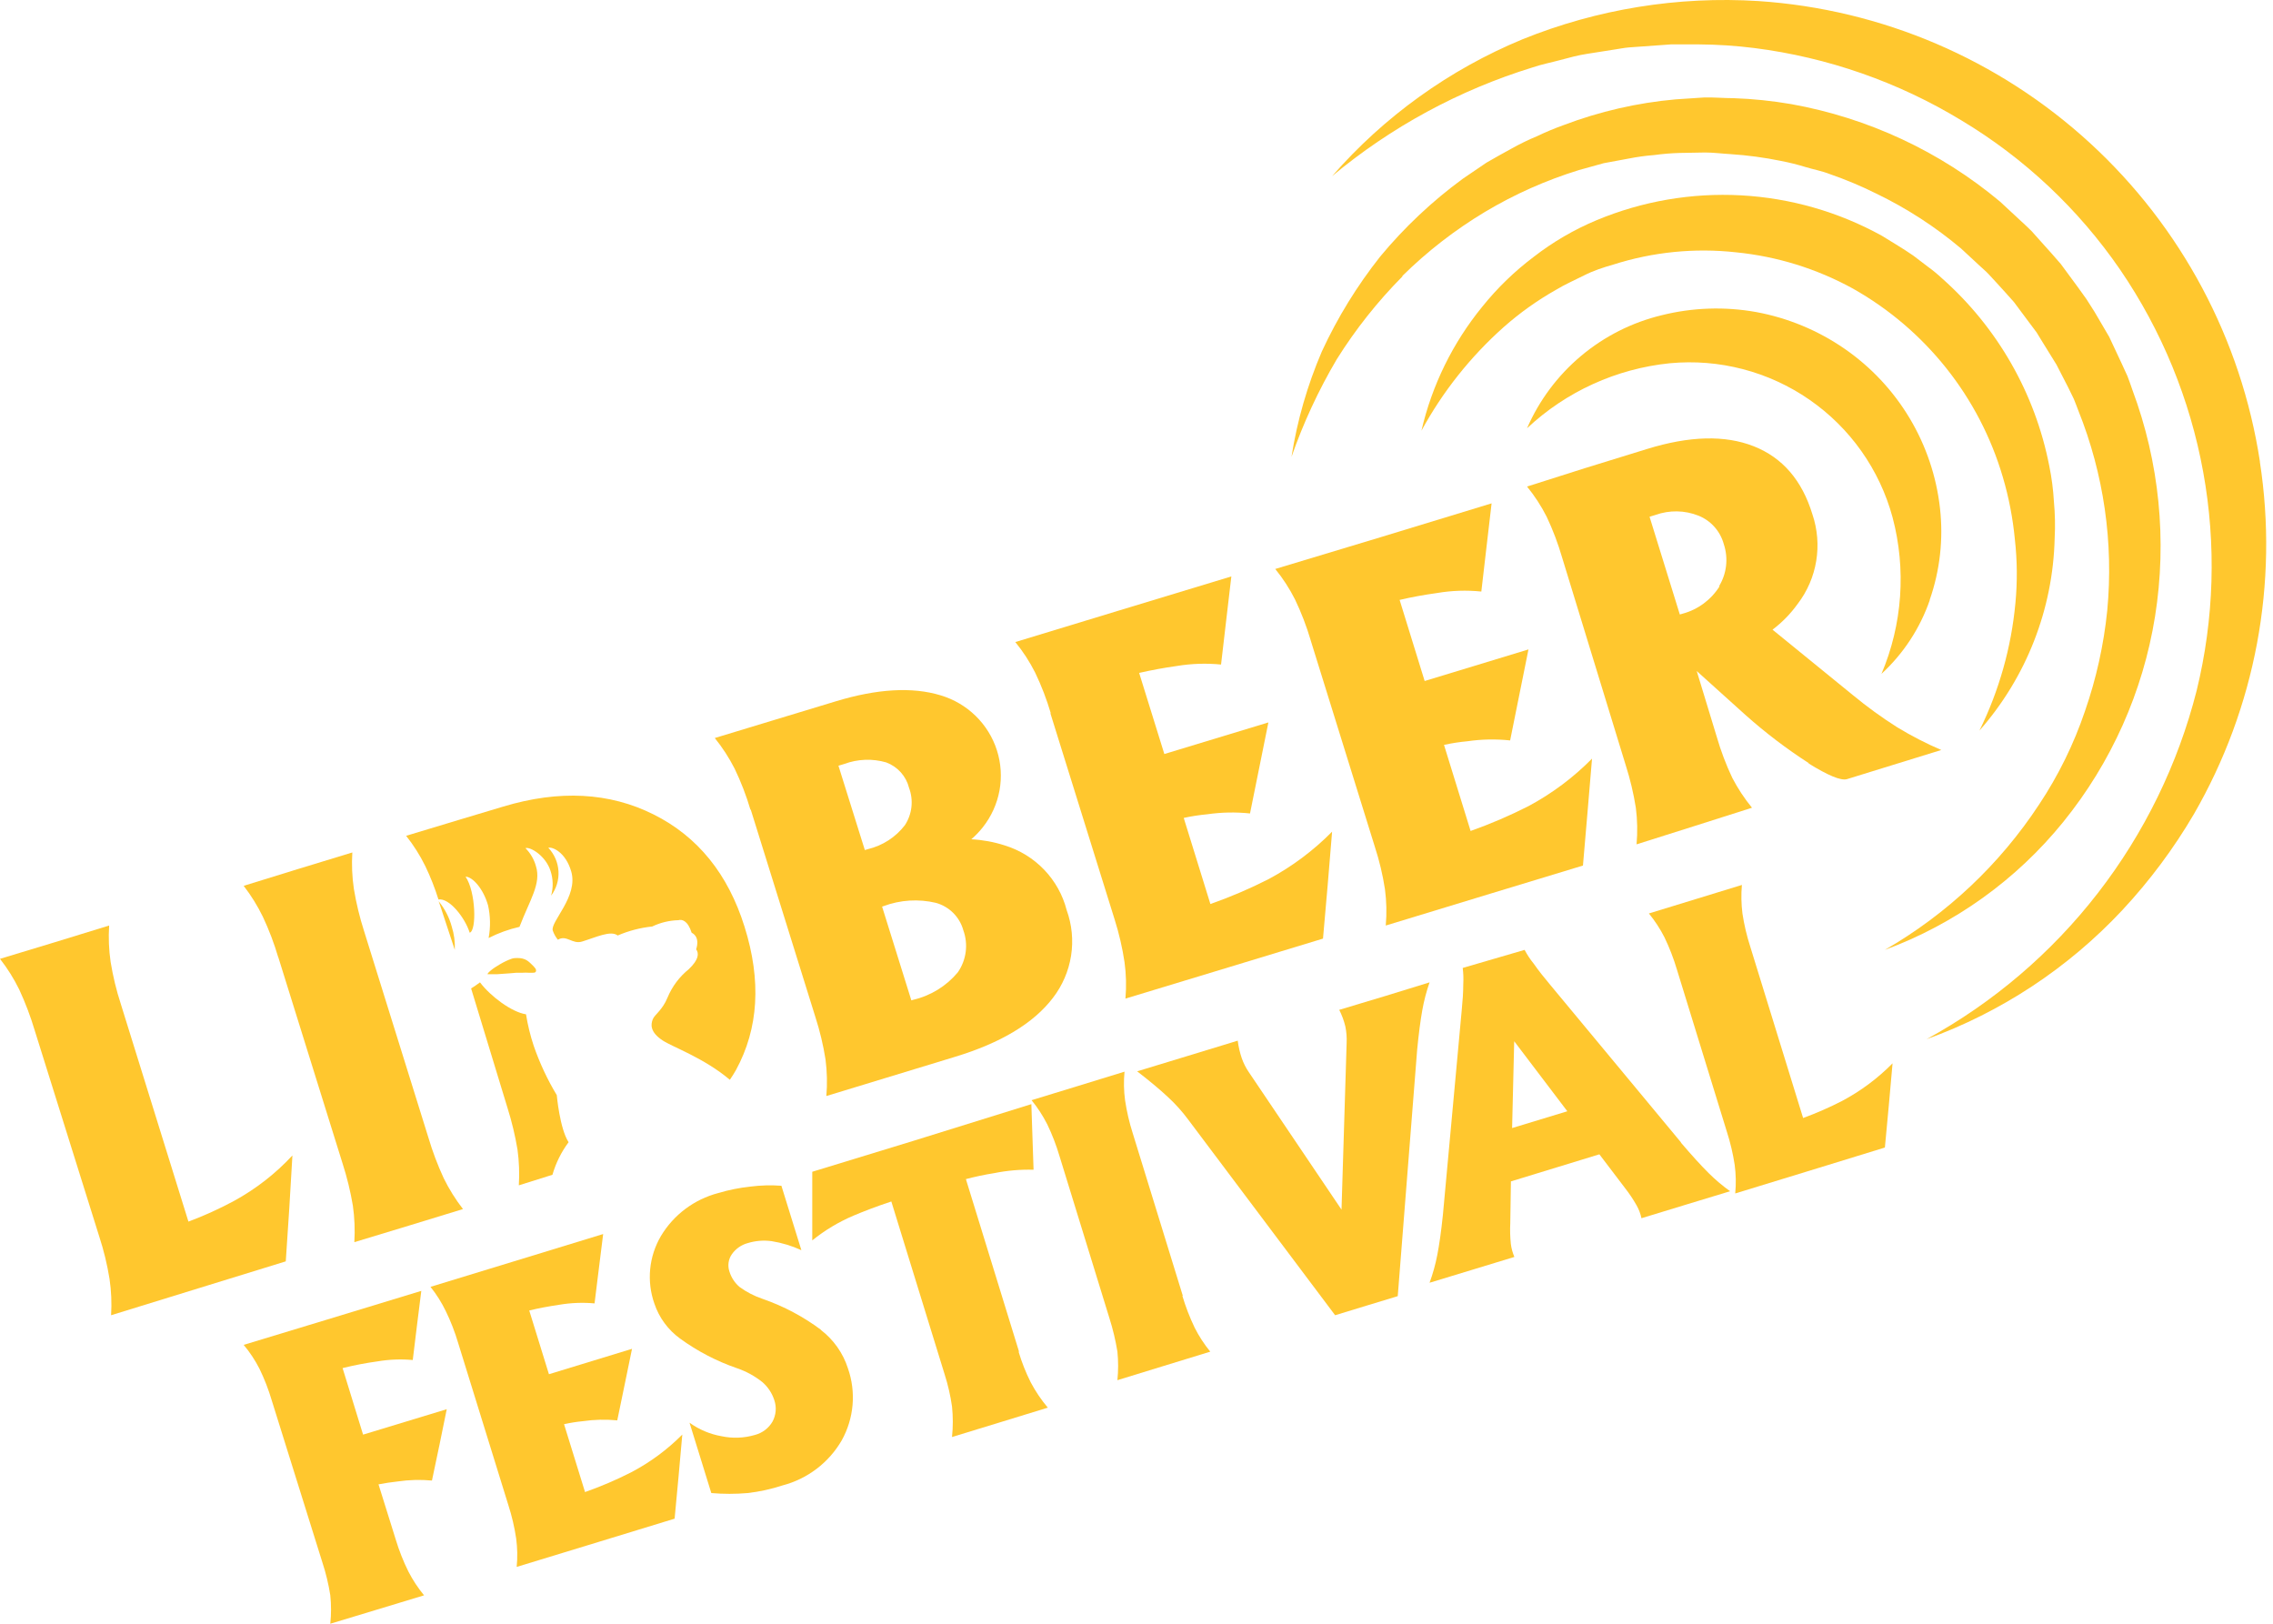 <svg width="280" height="200" viewBox="0 0 280 200" fill="none" xmlns="http://www.w3.org/2000/svg">
<path d="M172.753 33.987C175.816 30.965 179.23 28.319 182.921 26.103C186.564 23.926 190.456 22.195 194.513 20.945L197.553 20.101L200.66 19.526C201.69 19.322 202.731 19.179 203.778 19.098C204.816 18.956 205.861 18.869 206.908 18.839L210.049 18.783C211.1 18.783 212.139 18.929 213.179 18.985C215.263 19.122 217.335 19.4 219.381 19.819C220.404 20.016 221.414 20.268 222.409 20.573C223.404 20.878 224.432 21.058 225.403 21.441C227.367 22.12 229.284 22.925 231.143 23.851C234.889 25.659 238.393 27.929 241.572 30.608L243.831 32.703C244.215 33.063 244.611 33.39 244.961 33.761L246.001 34.888C246.69 35.665 247.413 36.419 248.091 37.208L249.944 39.697L250.881 40.947L251.695 42.276L253.333 44.922L254.768 47.715L255.457 49.123C255.661 49.596 255.83 50.092 256.022 50.576C259.155 58.387 260.375 66.831 259.581 75.206C259.151 79.428 258.23 83.585 256.836 87.594C255.461 91.656 253.562 95.521 251.187 99.093C246.344 106.462 239.835 112.595 232.183 117C240.801 113.812 248.397 108.365 254.169 101.233C260.086 93.929 263.982 85.208 265.468 75.938C266.966 66.548 266.005 56.931 262.677 48.019C262.474 47.468 262.304 46.893 262.078 46.341L261.333 44.719L259.819 41.487L258.011 38.401L257.028 36.858L255.988 35.406L253.864 32.523C253.096 31.61 252.283 30.732 251.492 29.842L250.294 28.502C249.887 28.074 249.435 27.68 249.006 27.274L246.373 24.831C238.998 18.663 230.133 14.525 220.658 12.825C218.305 12.419 215.927 12.174 213.54 12.093C212.41 12.093 211.156 11.98 209.97 12.003L206.411 12.239C201.692 12.66 197.054 13.725 192.627 15.404C191.515 15.802 190.426 16.257 189.361 16.767C188.273 17.217 187.213 17.733 186.186 18.31C185.158 18.884 184.119 19.436 183.113 20.033L180.198 22.015C176.427 24.777 173.011 27.992 170.03 31.588C167.175 35.191 164.759 39.119 162.833 43.289C161.049 47.446 159.793 51.808 159.093 56.275C160.551 52.092 162.42 48.063 164.674 44.246C166.984 40.558 169.697 37.136 172.764 34.043" fill="#FFC72E"/>
<path d="M278.392 56.87C276.086 41.792 268.707 27.952 257.474 17.636C246.241 7.32 231.826 1.145 216.61 0.131C206.693 -0.493 196.763 1.115 187.55 4.839C178.538 8.573 170.511 14.341 164.096 21.692C171.365 15.635 179.765 11.082 188.808 8.299C189.932 7.917 191.055 7.704 192.178 7.401C193.302 7.097 194.425 6.794 195.548 6.625L198.974 6.086C199.536 6.007 200.098 5.884 200.682 5.839L202.4 5.715L205.838 5.468H209.286C211.57 5.483 213.85 5.633 216.116 5.918C225.146 7.066 233.834 10.101 241.615 14.827C249.378 19.483 256.048 25.756 261.171 33.219C266.293 40.714 269.779 49.204 271.402 58.135C273.026 67.067 272.751 76.24 270.596 85.059C268.296 94.118 264.155 102.607 258.431 109.995C252.706 117.383 245.521 123.512 237.324 128C246.503 124.687 254.765 119.242 261.43 112.113C264.799 108.502 267.76 104.531 270.259 100.271C277.832 87.152 280.697 71.84 278.38 56.87" fill="#FFC72E"/>
<path d="M243.827 90C249.615 83.433 252.899 75.041 253.104 66.298C253.183 64.798 253.153 63.294 253.013 61.798C252.929 60.313 252.737 58.835 252.438 57.377C250.697 48.457 246.067 40.355 239.262 34.316C238.707 33.796 238.119 33.311 237.503 32.865L235.688 31.482C234.437 30.616 233.118 29.851 231.822 29.041C226.487 26.094 220.552 24.391 214.463 24.06C208.374 23.729 202.289 24.778 196.665 27.128C193.903 28.282 191.307 29.795 188.944 31.628C186.585 33.401 184.457 35.461 182.609 37.759C178.966 42.214 176.398 47.444 175.102 53.046C177.72 48.239 181.152 43.919 185.246 40.279C187.222 38.533 189.375 36.998 191.671 35.7C192.799 35.014 193.982 34.508 195.132 33.923C196.282 33.338 197.521 32.933 198.75 32.584C203.62 31.032 208.762 30.519 213.843 31.077C218.89 31.578 223.782 33.093 228.226 35.531C237.196 40.576 243.834 48.921 246.724 58.783C247.46 61.276 247.954 63.834 248.2 66.422C248.497 69.037 248.519 71.676 248.268 74.296C247.76 79.744 246.263 85.054 243.849 89.966" fill="#FFC72E"/>
<path d="M237.717 73.869C238.975 70.256 239.407 66.407 238.979 62.606C238.542 58.688 237.268 54.908 235.244 51.521C233.22 48.134 230.493 45.219 227.245 42.972C223.97 40.705 220.249 39.158 216.33 38.435C212.461 37.742 208.488 37.878 204.675 38.832C201.023 39.716 197.627 41.433 194.752 43.848C191.878 46.263 189.604 49.31 188.109 52.75C192.931 48.225 199.113 45.411 205.699 44.742C211.781 44.167 217.871 45.756 222.892 49.229C227.913 52.702 231.541 57.834 233.134 63.718C234.835 70.118 234.355 76.901 231.77 83C234.472 80.511 236.515 77.394 237.717 73.926" fill="#FFC72E"/>
<path d="M42.202 168.512C43.619 168.161 45.054 167.884 46.502 167.685C47.936 167.442 49.397 167.386 50.846 167.517L51.366 163.248L51.898 159L40.336 162.521L30.017 165.651C30.776 166.555 31.428 167.542 31.963 168.591C32.576 169.851 33.083 171.16 33.479 172.503L39.702 192.41C40.14 193.742 40.469 195.106 40.686 196.49C40.811 197.657 40.811 198.833 40.686 200L46.49 198.245L52.237 196.501C51.489 195.592 50.84 194.607 50.303 193.562C49.678 192.298 49.16 190.986 48.753 189.638L46.626 182.831C47.384 182.686 48.176 182.563 49.002 182.473C50.395 182.27 51.808 182.233 53.211 182.362L54.138 177.957L55.032 173.576L44.725 176.706L42.202 168.512Z" fill="#FFC72E"/>
<path d="M72.055 183.739L69.482 175.421C70.245 175.25 71.018 175.127 71.796 175.051C73.2 174.847 74.625 174.813 76.038 174.95L76.952 170.532L77.855 166.138L67.621 169.266L65.195 161.418C66.323 161.137 67.609 160.902 68.896 160.711C70.33 160.468 71.791 160.411 73.24 160.543L73.77 156.26L74.3 152L63.31 155.363L53.031 158.503C53.769 159.428 54.401 160.432 54.916 161.496C55.531 162.76 56.04 164.073 56.439 165.42L62.622 185.387C63.053 186.723 63.374 188.092 63.581 189.48C63.74 190.647 63.762 191.828 63.649 193L73.939 189.861L83.102 187.058L83.587 181.878L84.049 176.699C82.211 178.55 80.099 180.111 77.787 181.329C75.935 182.276 74.019 183.096 72.055 183.784" fill="#FFC72E"/>
<path d="M101.178 163.83C98.984 162.186 96.547 160.891 93.953 159.99C92.936 159.649 91.978 159.155 91.112 158.526C90.511 158.017 90.072 157.346 89.848 156.595C89.733 156.248 89.7 155.88 89.75 155.518C89.801 155.157 89.934 154.811 90.139 154.509C90.613 153.821 91.319 153.325 92.13 153.11C93.078 152.822 94.078 152.742 95.06 152.877C96.324 153.081 97.554 153.454 98.717 153.987L96.257 146.053C94.989 145.958 93.715 145.991 92.454 146.153C91.105 146.297 89.772 146.564 88.473 146.952C85.512 147.731 82.978 149.631 81.416 152.245C80.683 153.492 80.232 154.882 80.093 156.318C79.954 157.755 80.13 159.205 80.61 160.567C81.189 162.3 82.3 163.809 83.787 164.884C85.921 166.435 88.277 167.662 90.776 168.523C91.917 168.91 92.981 169.492 93.919 170.243C94.602 170.837 95.109 171.604 95.384 172.463C95.531 172.895 95.587 173.352 95.549 173.806C95.51 174.261 95.378 174.702 95.161 175.104C94.927 175.507 94.614 175.859 94.242 176.141C93.87 176.423 93.444 176.629 92.991 176.746C91.654 177.139 90.239 177.192 88.875 176.901C87.453 176.65 86.107 176.081 84.939 175.237L87.623 183.903C89.111 184.032 90.608 184.032 92.096 183.903C93.549 183.737 94.98 183.425 96.368 182.971C97.897 182.573 99.331 181.878 100.587 180.925C101.842 179.973 102.895 178.782 103.683 177.423C104.432 176.08 104.888 174.595 105.021 173.066C105.154 171.536 104.961 169.996 104.454 168.546C103.85 166.66 102.68 165.003 101.099 163.796" fill="#FFC72E"/>
<path d="M125.53 166.49L118.984 145.233C120.117 144.939 121.249 144.69 122.472 144.498C124.067 144.175 125.693 144.034 127.32 144.08L127.184 140.046L127.048 136L112.517 140.52L100.059 144.329V148.567V152.782C101.603 151.534 103.315 150.507 105.144 149.731C106.401 149.2 107.953 148.601 109.799 147.99L116.368 169.293C116.779 170.58 117.082 171.899 117.274 173.237C117.404 174.488 117.404 175.749 117.274 177L123.186 175.192L129.075 173.384C128.264 172.422 127.557 171.376 126.969 170.265C126.361 169.052 125.861 167.789 125.474 166.49" fill="#FFC72E"/>
<path d="M145.705 159.608L139.547 139.62C139.118 138.283 138.799 136.913 138.592 135.524C138.434 134.356 138.412 133.173 138.524 132L132.794 133.762L127.074 135.513C127.823 136.432 128.471 137.429 129.007 138.487C129.614 139.746 130.117 141.052 130.513 142.392L136.67 162.38C137.095 163.72 137.421 165.089 137.648 166.476C137.766 167.648 137.766 168.828 137.648 170L143.379 168.238L149.087 166.487C148.341 165.576 147.697 164.586 147.166 163.536C146.558 162.268 146.05 160.955 145.649 159.608" fill="#FFC72E"/>
<path d="M164.974 124.385C165.304 125.037 165.557 125.725 165.728 126.434C165.863 127.093 165.916 127.766 165.886 128.438L165.255 148.994L153.856 132.091C153.482 131.55 153.183 130.962 152.967 130.342C152.728 129.641 152.562 128.917 152.471 128.182L146.265 130.075L140.081 131.957C141.665 133.182 142.931 134.24 143.877 135.131C144.797 135.978 145.635 136.911 146.377 137.914L164.467 162L168.33 160.82L172.182 159.65L174.57 129.34C174.762 127.336 174.976 125.71 175.201 124.452C175.409 123.28 175.71 122.125 176.102 121L170.605 122.693L164.974 124.385Z" fill="#FFC72E"/>
<path d="M207.085 140.724L190.925 121.258C190.182 120.38 189.519 119.535 188.934 118.701C188.503 118.172 188.126 117.603 187.809 117L183.997 118.112L180.185 119.223C180.268 119.891 180.29 120.564 180.252 121.236C180.252 122.236 180.173 123.315 180.061 124.448L177.744 149.64C177.531 151.697 177.294 153.353 177.047 154.609C176.822 155.762 176.506 156.896 176.102 158L181.332 156.41L186.55 154.82C186.327 154.303 186.179 153.756 186.111 153.197C186.025 152.352 186.003 151.501 186.044 150.652L186.123 145.515L197.02 142.18L200.18 146.338C200.709 147.014 201.186 147.727 201.608 148.473C201.886 148.966 202.086 149.499 202.204 150.051L207.67 148.384L213.124 146.727C212.187 146.058 211.307 145.314 210.492 144.504C209.578 143.6 208.431 142.34 207.051 140.724M186.269 138.945L186.527 128.251L193.072 136.877L186.269 138.945Z" fill="#FFC72E"/>
<path d="M222.117 137.708L215.611 116.62C215.179 115.283 214.855 113.913 214.643 112.524C214.497 111.355 214.474 110.174 214.576 109L208.836 110.762L203.118 112.513C203.865 113.424 204.511 114.414 205.043 115.464C205.652 116.732 206.16 118.045 206.562 119.392L212.719 139.38C213.151 140.717 213.475 142.087 213.687 143.476C213.845 144.644 213.867 145.827 213.754 147L224.019 143.858L232.19 141.344L232.674 136.159L233.135 130.974C231.309 132.826 229.21 134.389 226.911 135.609C225.358 136.407 223.757 137.108 222.117 137.708Z" fill="#FFC72E"/>
<path d="M35.635 148.843L36.021 142.32C33.944 144.56 31.512 146.452 28.821 147.924C27.013 148.898 25.139 149.748 23.212 150.468L14.888 123.683C14.334 121.984 13.913 120.245 13.627 118.483C13.41 116.999 13.349 115.496 13.445 114L6.7 116.073L0 118.102C0.921 119.28 1.717 120.55 2.373 121.89C3.13 123.524 3.767 125.209 4.281 126.933L12.23 152.317C12.784 154.016 13.206 155.755 13.491 157.517C13.713 159.001 13.777 160.503 13.684 162L25.642 158.313L35.203 155.365L35.635 148.843Z" fill="#FFC72E"/>
<path d="M34.275 117.879L42.201 143.31C42.749 145.01 43.173 146.748 43.469 148.509C43.679 149.996 43.74 151.501 43.65 153L50.353 150.968L57.033 148.924C56.119 147.745 55.326 146.477 54.667 145.14C53.916 143.518 53.284 141.845 52.776 140.133L44.85 114.69C44.303 112.99 43.883 111.252 43.593 109.491C43.373 108.005 43.308 106.5 43.401 105L36.698 107.044L30.017 109.109C30.935 110.299 31.728 111.578 32.384 112.927C33.141 114.539 33.773 116.205 34.275 117.912" fill="#FFC72E"/>
<path d="M60.158 120H60.28H60.513H61.187L62.817 119.884L63.625 119.814H64.03H64.397C64.63 119.797 64.863 119.797 65.096 119.814C65.271 119.825 65.447 119.825 65.623 119.814C65.757 119.814 65.953 119.814 66.015 119.664C66.076 119.513 66.015 119.339 65.892 119.212C65.779 119.066 65.651 118.93 65.512 118.806C65.39 118.678 65.255 118.562 65.12 118.446C64.984 118.334 64.831 118.24 64.667 118.168C64.476 118.088 64.274 118.037 64.066 118.017C63.834 117.994 63.6 117.994 63.368 118.017C63.255 118.029 63.145 118.053 63.037 118.087L62.669 118.226C62.181 118.432 61.713 118.681 61.273 118.968C60.89 119.187 60.537 119.448 60.219 119.745C60.151 119.817 60.089 119.895 60.035 119.977" fill="#FFC72E"/>
<path d="M54.237 111.586L56.023 117C56.069 116.028 55.942 115.056 55.646 114.123C55.339 112.991 54.79 111.929 54.031 111L54.237 111.586Z" fill="#FFC72E"/>
<path d="M54.012 110.791C55.336 110.58 57.271 113.009 57.86 114.884C58.731 114.629 58.618 109.826 57.351 107.984C58.211 107.984 59.546 109.471 60.123 111.523C60.416 112.844 60.439 114.209 60.191 115.539C61.394 114.924 62.671 114.462 63.993 114.163C65.26 110.835 66.698 108.849 66.019 106.686C65.789 105.851 65.345 105.087 64.729 104.467C65.34 104.279 67.23 105.421 67.818 107.274C68.146 108.262 68.17 109.323 67.886 110.325C68.536 109.455 68.858 108.391 68.796 107.314C68.734 106.238 68.293 105.215 67.546 104.423C68.033 104.279 69.674 104.956 70.364 107.33C71.281 110.436 67.716 113.586 68.101 114.64C68.24 115.043 68.451 115.419 68.723 115.75C69.787 115.095 70.489 116.349 71.711 115.971C73.442 115.439 75.241 114.563 76.09 115.228C77.441 114.645 78.877 114.271 80.345 114.119C81.354 113.635 82.458 113.37 83.581 113.342C83.966 113.22 84.713 113.342 85.2 114.884C86.331 115.461 85.754 116.925 85.754 116.925C86.116 117.425 86.094 118.19 84.86 119.366C83.703 120.3 82.801 121.501 82.235 122.861C81.59 124.447 80.65 124.946 80.413 125.545C80.175 126.144 80.017 127.087 81.624 128.152C82.868 128.973 86.716 130.304 89.907 133C90.167 132.601 90.439 132.212 90.665 131.791C93.449 126.673 93.8 120.793 91.718 114.152C89.688 107.651 85.954 103.04 80.515 100.318C75.075 97.597 68.908 97.271 62.013 99.342L56.717 100.929L50.029 102.948C50.951 104.108 51.744 105.361 52.394 106.686C53.031 108.015 53.572 109.387 54.012 110.791Z" fill="#FFC72E"/>
<path d="M68.053 144.7C68.47 143.253 69.143 141.894 70.041 140.689C68.949 139.004 68.588 134.894 68.588 134.894C67.434 132.976 66.482 130.941 65.748 128.823C65.327 127.554 65.009 126.254 64.797 124.933C63.06 124.68 60.427 122.73 59.127 121C58.788 121.253 58.428 121.507 58.034 121.749L62.525 136.491C63.05 138.161 63.459 139.866 63.748 141.593C63.948 143.053 64.003 144.529 63.912 146L68.053 144.7Z" fill="#FFC72E"/>
<path d="M92.484 99.728L100.442 125.265C100.995 126.975 101.413 128.724 101.692 130.498C101.886 131.991 101.921 133.5 101.795 135L109.002 132.805L117.607 130.183C123.284 128.465 127.315 126.041 129.703 122.913C130.875 121.393 131.644 119.607 131.94 117.718C132.236 115.829 132.049 113.896 131.396 112.097C130.917 110.233 129.963 108.522 128.626 107.127C127.288 105.732 125.612 104.7 123.757 104.129C122.428 103.701 121.049 103.448 119.653 103.374C120.173 102.925 120.649 102.427 121.074 101.889C122.119 100.567 122.822 99.014 123.124 97.362C123.425 95.711 123.315 94.012 122.803 92.412C122.291 90.812 121.393 89.36 120.187 88.182C118.98 87.003 117.502 86.134 115.879 85.648C112.378 84.583 108.062 84.831 102.931 86.391L95.247 88.721L88.051 90.904C89 92.081 89.823 93.352 90.506 94.697C91.285 96.317 91.931 97.995 92.439 99.717M115.254 111.196C116.07 111.417 116.813 111.845 117.412 112.437C118.01 113.029 118.441 113.765 118.664 114.573C118.977 115.431 119.078 116.35 118.959 117.254C118.841 118.159 118.506 119.022 117.982 119.772C116.574 121.461 114.645 122.647 112.492 123.149L112.264 123.216L108.661 111.669L108.831 111.613C110.898 110.839 113.151 110.698 115.3 111.208M104 94.101C105.657 93.483 107.473 93.416 109.172 93.909C109.861 94.167 110.477 94.586 110.966 95.131C111.455 95.676 111.803 96.331 111.98 97.038C112.263 97.792 112.363 98.6 112.275 99.4C112.186 100.199 111.91 100.966 111.469 101.641C110.34 103.112 108.734 104.153 106.921 104.59L106.535 104.703L103.284 94.314L104 94.101Z" fill="#FFC72E"/>
<path d="M129.387 87.84L137.314 113.279C137.855 114.991 138.26 116.741 138.525 118.515C138.729 120.002 138.767 121.506 138.638 123L151.503 119.098L162.974 115.611L163.551 109.019L164.095 102.438C161.802 104.763 159.168 106.732 156.281 108.279C153.961 109.462 151.562 110.488 149.102 111.351L145.818 100.745C146.774 100.536 147.742 100.387 148.717 100.296C150.461 100.044 152.23 100.01 153.983 100.195L155.115 94.59L156.247 88.984L143.429 92.874L140.326 82.884C141.809 82.548 143.349 82.257 144.969 82.032C146.768 81.734 148.6 81.674 150.415 81.853L151.05 76.404L151.684 71L137.936 75.171L125.072 79.084C126.023 80.248 126.843 81.511 127.518 82.851C128.293 84.468 128.937 86.144 129.443 87.862" fill="#FFC72E"/>
<path d="M161.453 78.859L169.361 104.304C169.916 106.005 170.332 107.749 170.604 109.516C170.803 111.003 170.837 112.506 170.706 114L183.551 110.088L194.996 106.613L195.561 100.022L196.114 93.442C193.823 95.767 191.191 97.736 188.308 99.282C185.994 100.46 183.605 101.486 181.156 102.354L177.88 91.749C178.834 91.54 179.799 91.391 180.772 91.301C182.512 91.049 184.277 91.015 186.026 91.2L187.155 85.596L188.285 79.991L175.496 83.881L172.412 73.893C173.88 73.546 175.428 73.265 177.044 73.041C178.839 72.737 180.667 72.677 182.478 72.862L183.111 67.414L183.743 62L170.028 66.181L157.092 70.082C158.04 71.246 158.859 72.509 159.532 73.848C160.304 75.462 160.946 77.134 161.453 78.848" fill="#FFC72E"/>
<path d="M222.76 94.014C225.178 95.516 226.757 96.17 227.496 95.975L239.139 92.379C237.262 91.573 235.444 90.636 233.698 89.573C231.8 88.371 229.979 87.049 228.246 85.617L218.349 77.558C219.535 76.661 220.581 75.589 221.45 74.379C222.631 72.835 223.415 71.02 223.732 69.097C224.048 67.174 223.887 65.201 223.264 63.356C221.987 59.163 219.58 56.368 216.042 54.97C212.505 53.572 208.116 53.685 202.876 55.308L195.207 57.675L188.109 59.929C189.045 61.078 189.856 62.325 190.528 63.649C191.294 65.271 191.931 66.952 192.431 68.676L200.268 94.262C200.814 95.971 201.229 97.719 201.511 99.492C201.703 100.987 201.733 102.498 201.6 104L208.732 101.746L215.819 99.492C214.885 98.351 214.07 97.115 213.389 95.806C212.623 94.184 211.986 92.503 211.486 90.779L209.012 82.652L215.001 88.051C217.456 90.24 220.076 92.234 222.838 94.014M211.833 72.204C210.796 73.868 209.172 75.076 207.287 75.585L206.929 75.687L203.201 63.649L203.94 63.423C205.655 62.811 207.531 62.843 209.224 63.514C209.98 63.816 210.656 64.29 211.198 64.901C211.741 65.511 212.134 66.24 212.348 67.03C212.633 67.885 212.728 68.793 212.625 69.689C212.523 70.585 212.225 71.448 211.755 72.215" fill="#FFC72E"/>
</svg>
